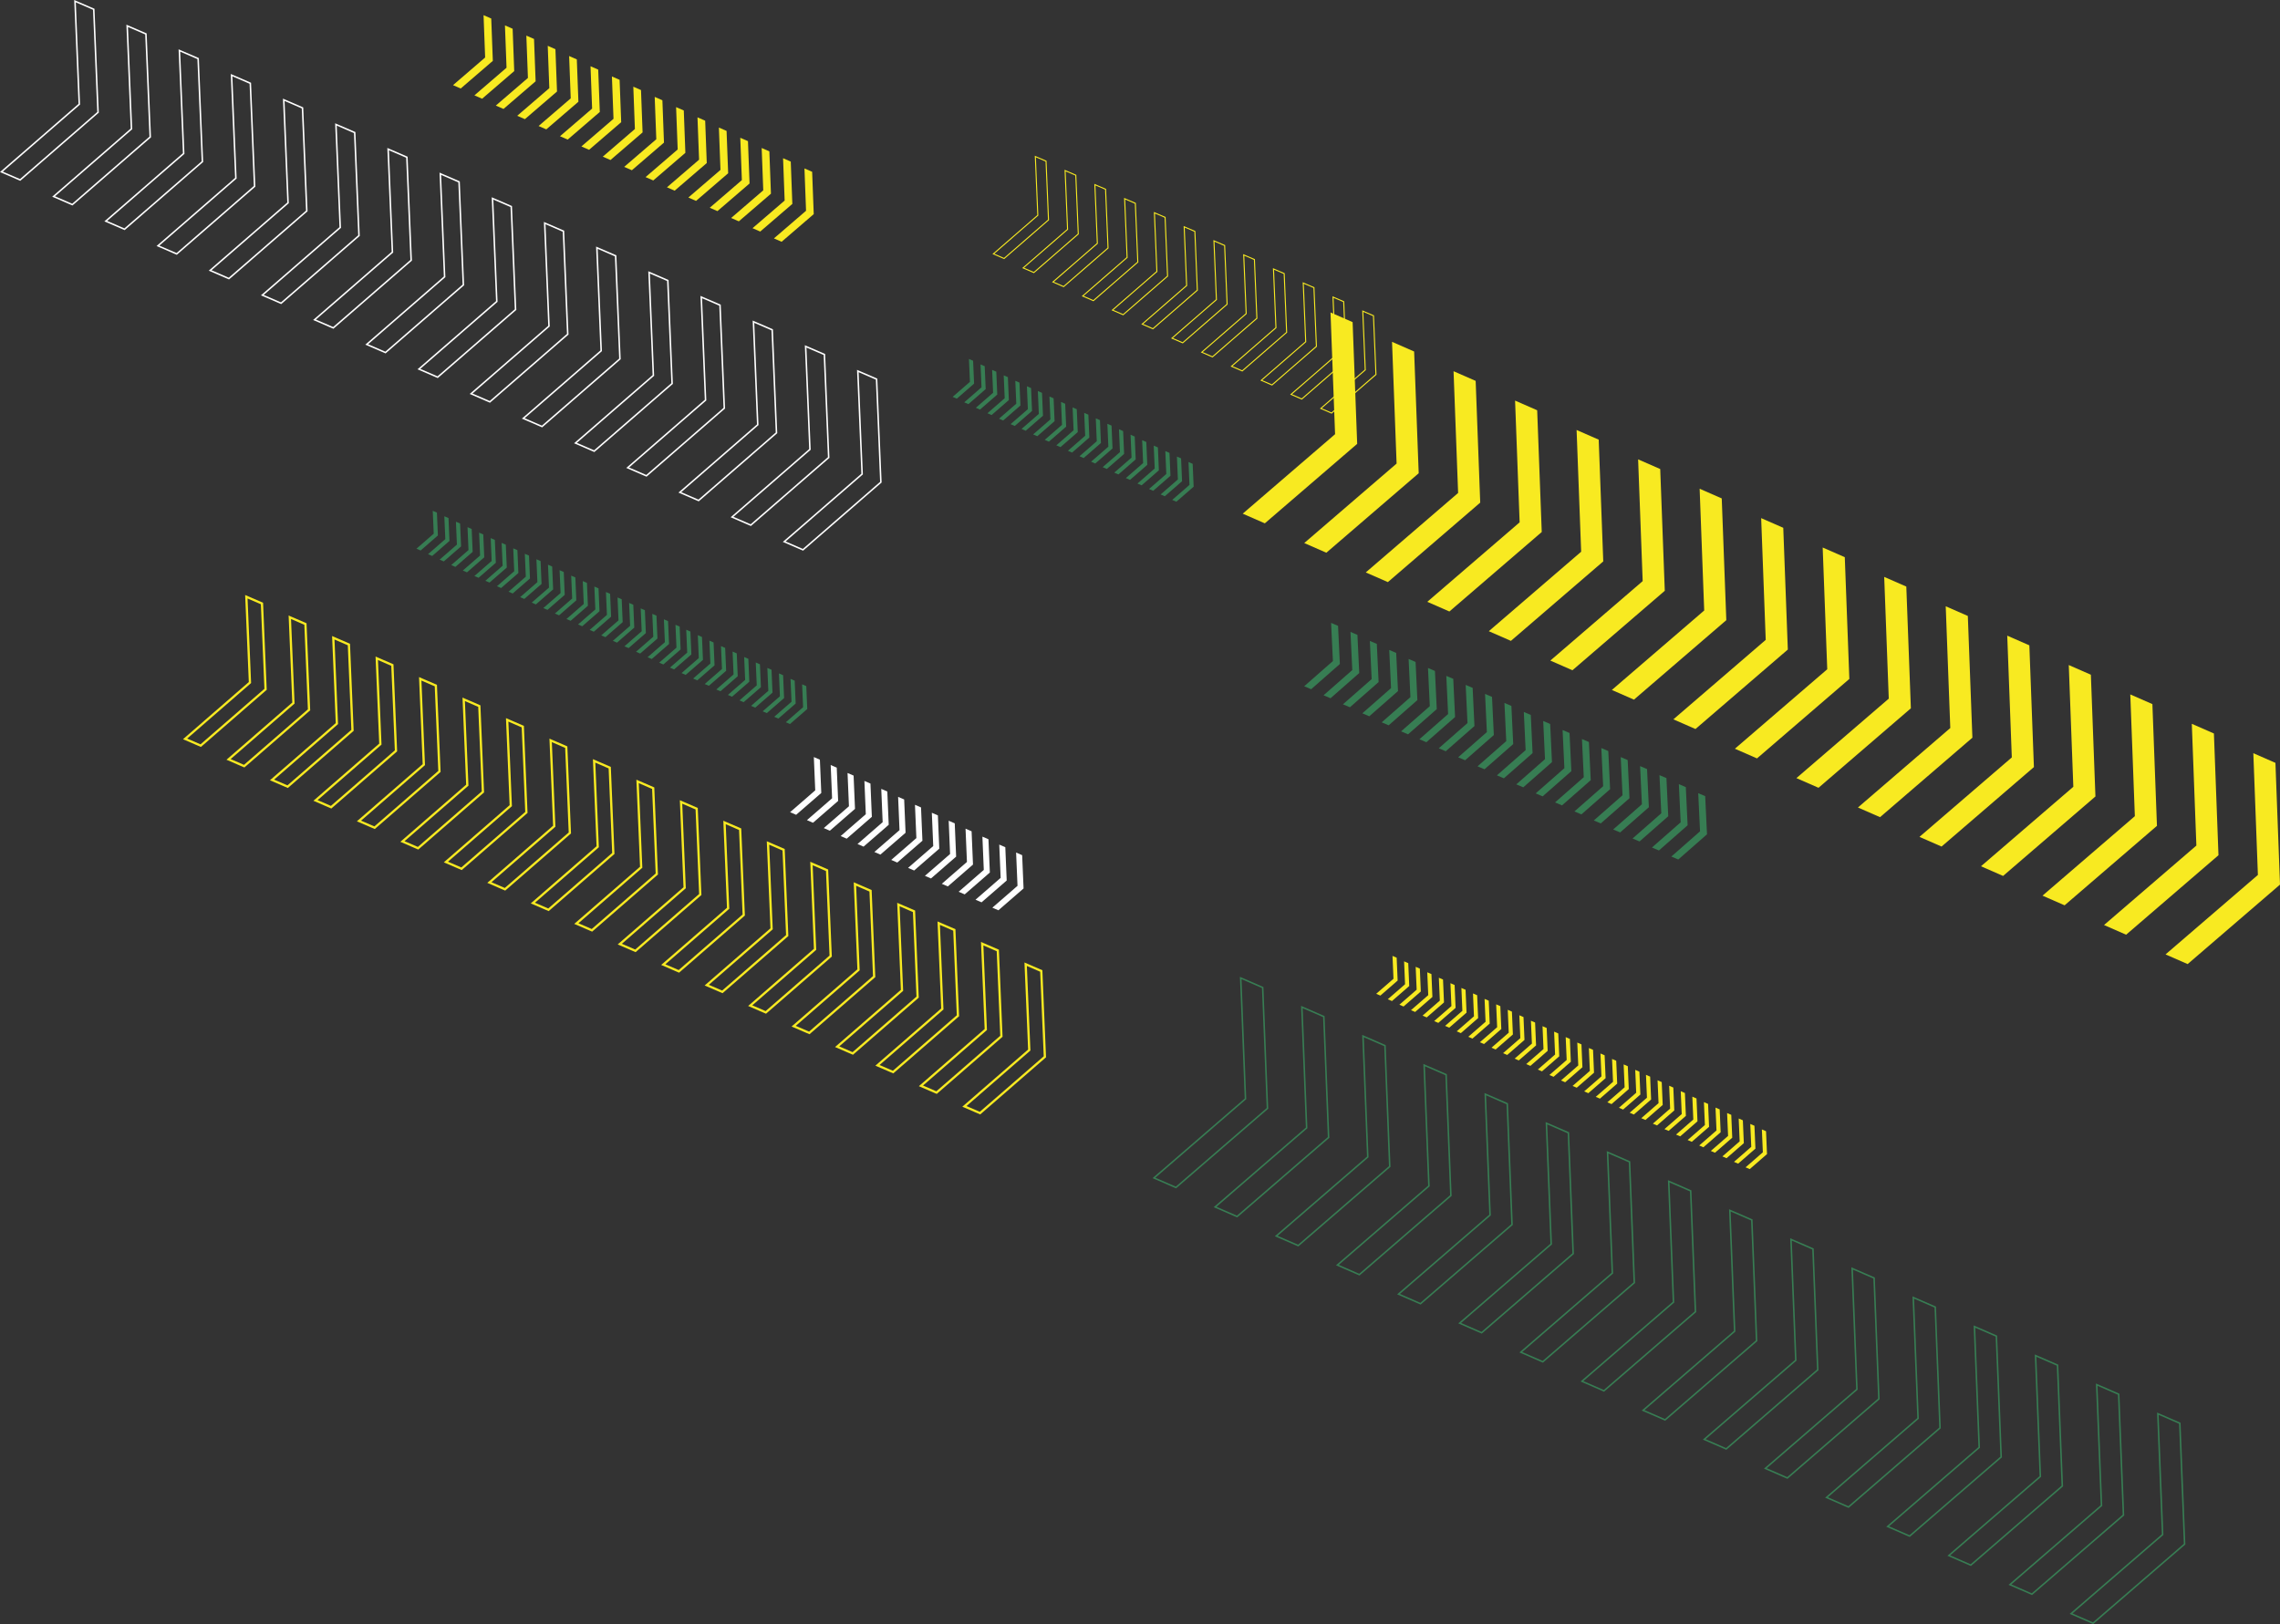 <svg xmlns="http://www.w3.org/2000/svg" width="3036.351" height="2163.236" viewBox="0 0 3036.351 2163.236"><rect x="0" y="0" width="3036.351" height="2163.236" fill="#333333" stroke="none"/><defs><style>.cls-1,.cls-4,.cls-5,.cls-6{fill:none;stroke-miterlimit:10;}.cls-1{stroke:#fff;}.cls-1,.cls-6{stroke-width:2px;}.cls-2{fill:#f8ea21;}.cls-3{fill:#fff;}.cls-4,.cls-5{stroke:#f8ea21;}.cls-4{stroke-width:3px;}.cls-5{stroke-width:1.37px;}.cls-6{stroke:#377d53;}.cls-7{fill:#377d53;}</style></defs><title>top-job-item-arrow-back</title><g id="レイヤー_2" data-name="レイヤー 2"><g id="design"><polygon class="cls-1" points="1142.397 494.175 1167.363 504.977 1173.088 642.238 1069.342 732.295 1044.376 721.493 1148.121 631.436 1142.397 494.175"/><polygon class="cls-1" points="1072.895 461.334 1097.862 472.136 1103.587 609.397 999.841 699.453 974.874 688.651 1078.62 598.595 1072.895 461.334"/><polygon class="cls-1" points="1003.394 428.492 1028.361 439.294 1034.086 576.555 930.34 666.612 905.373 655.81 1009.119 565.753 1003.394 428.492"/><polygon class="cls-1" points="933.893 395.65 958.859 406.452 964.584 543.713 860.838 633.77 835.872 622.968 939.617 532.911 933.893 395.65"/><polygon class="cls-1" points="864.391 362.809 889.358 373.611 895.083 510.872 791.337 600.928 766.37 590.126 870.116 500.07 864.391 362.809"/><polygon class="cls-1" points="794.89 329.967 819.857 340.769 825.582 478.03 721.836 568.087 696.869 557.285 800.615 467.228 794.89 329.967"/><polygon class="cls-1" points="725.389 297.125 750.355 307.927 756.08 445.188 652.334 535.245 627.368 524.443 731.113 434.386 725.389 297.125"/><polygon class="cls-1" points="655.887 264.284 680.854 275.086 686.579 412.347 582.833 502.403 557.866 491.601 661.612 401.545 655.887 264.284"/><polygon class="cls-1" points="586.386 231.442 611.353 242.244 617.078 379.505 513.332 469.562 488.365 458.76 592.111 368.703 586.386 231.442"/><polygon class="cls-1" points="516.885 198.6 541.852 209.403 547.576 346.664 443.83 436.72 418.864 425.918 522.609 335.861 516.885 198.6"/><polygon class="cls-1" points="447.383 165.759 472.35 176.561 478.075 313.822 374.329 403.879 349.362 393.076 453.108 303.02 447.383 165.759"/><polygon class="cls-1" points="377.882 132.917 402.849 143.719 408.574 280.98 304.828 371.037 279.861 360.235 383.607 270.178 377.882 132.917"/><polygon class="cls-1" points="308.381 100.076 333.348 110.878 339.072 248.139 235.326 338.195 210.36 327.393 314.106 237.337 308.381 100.076"/><polygon class="cls-1" points="238.879 67.234 263.846 78.036 269.571 215.297 165.825 305.354 140.858 294.552 244.604 204.495 238.879 67.234"/><polygon class="cls-1" points="169.378 34.392 194.345 45.194 200.07 182.455 96.324 272.512 71.357 261.71 175.103 171.653 169.378 34.392"/><polygon class="cls-1" points="99.877 1.551 124.844 12.353 130.568 149.614 26.822 239.67 1.856 228.868 105.602 138.812 99.877 1.551"/><polygon class="cls-2" points="1071.327 224.344 1081.564 228.824 1083.678 285.213 1040.909 322.024 1030.672 317.544 1073.441 280.733 1071.327 224.344"/><polygon class="cls-2" points="1042.837 210.734 1053.073 215.214 1055.187 271.603 1012.418 308.414 1002.182 303.934 1044.951 267.123 1042.837 210.734"/><polygon class="cls-2" points="1014.346 197.124 1024.582 201.604 1026.696 257.994 983.927 294.805 973.691 290.325 1016.46 253.513 1014.346 197.124"/><polygon class="cls-2" points="985.855 183.514 996.092 187.994 998.206 244.384 955.437 281.195 945.2 276.715 987.969 239.904 985.855 183.514"/><polygon class="cls-2" points="957.365 169.905 967.601 174.385 969.715 230.774 926.946 267.585 916.71 263.105 959.479 226.294 957.365 169.905"/><polygon class="cls-2" points="928.874 156.295 939.11 160.775 941.224 217.164 898.455 253.975 888.219 249.495 930.988 212.684 928.874 156.295"/><polygon class="cls-2" points="900.383 142.685 910.62 147.165 912.734 203.555 869.965 240.366 859.728 235.886 902.497 199.075 900.383 142.685"/><polygon class="cls-2" points="871.893 129.075 882.129 133.556 884.243 189.945 841.474 226.756 831.238 222.276 874.007 185.465 871.893 129.075"/><polygon class="cls-2" points="843.402 115.466 853.638 119.946 855.752 176.335 812.984 213.146 802.747 208.666 845.516 171.855 843.402 115.466"/><polygon class="cls-2" points="814.911 101.856 825.148 106.336 827.262 162.725 784.493 199.537 774.257 195.056 817.025 158.245 814.911 101.856"/><polygon class="cls-2" points="786.421 88.246 796.657 92.726 798.771 149.116 756.002 185.927 745.766 181.447 788.535 144.636 786.421 88.246"/><polygon class="cls-2" points="757.93 74.636 768.166 79.117 770.28 135.506 727.512 172.317 717.275 167.837 760.044 131.026 757.93 74.636"/><polygon class="cls-2" points="729.439 61.027 739.676 65.507 741.79 121.896 699.021 158.707 688.785 154.227 731.553 117.416 729.439 61.027"/><polygon class="cls-2" points="700.949 47.417 711.185 51.897 713.299 108.286 670.53 145.098 660.294 140.617 703.063 103.806 700.949 47.417"/><polygon class="cls-2" points="672.458 33.807 682.694 38.287 684.808 94.677 642.04 131.488 631.803 127.008 674.572 90.197 672.458 33.807"/><polygon class="cls-2" points="643.967 20.197 654.204 24.678 656.318 81.067 613.549 117.878 603.313 113.398 646.081 76.587 643.967 20.197"/><polygon class="cls-2" points="3000.835 1003.222 3030.271 1016.105 3036.351 1178.263 2913.361 1284.12 2883.925 1271.237 3006.914 1165.38 3000.835 1003.222"/><polygon class="cls-2" points="2918.905 964.085 2948.341 976.968 2954.421 1139.126 2831.431 1244.983 2801.995 1232.099 2924.984 1126.242 2918.905 964.085"/><polygon class="cls-2" points="2836.975 924.947 2866.411 937.831 2872.491 1099.988 2749.501 1205.845 2720.065 1192.962 2843.054 1087.105 2836.975 924.947"/><polygon class="cls-2" points="2755.045 885.81 2784.481 898.693 2790.561 1060.851 2667.571 1166.708 2638.135 1153.825 2761.124 1047.968 2755.045 885.81"/><polygon class="cls-2" points="2673.115 846.673 2702.551 859.556 2708.631 1021.714 2585.641 1127.571 2556.205 1114.688 2679.194 1008.831 2673.115 846.673"/><polygon class="cls-2" points="2591.185 807.536 2620.621 820.419 2626.701 982.577 2503.711 1088.434 2474.275 1075.55 2597.264 969.693 2591.185 807.536"/><polygon class="cls-2" points="2509.255 768.398 2538.691 781.282 2544.771 943.439 2421.781 1049.296 2392.345 1036.413 2515.334 930.556 2509.255 768.398"/><polygon class="cls-2" points="2427.325 729.261 2456.761 742.144 2462.841 904.302 2339.851 1010.159 2310.415 997.276 2433.404 891.419 2427.325 729.261"/><polygon class="cls-2" points="2345.395 690.124 2374.831 703.007 2380.911 865.165 2257.921 971.022 2228.485 958.139 2351.474 852.282 2345.395 690.124"/><polygon class="cls-2" points="2263.465 650.987 2292.901 663.87 2298.981 826.028 2175.991 931.885 2146.555 919.001 2269.544 813.144 2263.465 650.987"/><polygon class="cls-2" points="2181.535 611.849 2210.971 624.733 2217.051 786.89 2094.061 892.747 2064.625 879.864 2187.614 774.007 2181.535 611.849"/><polygon class="cls-2" points="2099.605 572.712 2129.041 585.595 2135.121 747.753 2012.131 853.61 1982.695 840.727 2105.684 734.87 2099.605 572.712"/><polygon class="cls-2" points="2017.675 533.575 2047.111 546.458 2053.191 708.616 1930.201 814.473 1900.765 801.59 2023.754 695.733 2017.675 533.575"/><polygon class="cls-2" points="1935.745 494.438 1965.181 507.321 1971.261 669.479 1848.271 775.336 1818.835 762.452 1941.824 656.595 1935.745 494.438"/><polygon class="cls-2" points="1853.815 455.3 1883.251 468.184 1889.331 630.342 1766.341 736.198 1736.905 723.315 1859.894 617.458 1853.815 455.3"/><polygon class="cls-2" points="1771.885 416.163 1801.321 429.046 1807.401 591.204 1684.411 697.061 1654.975 684.178 1777.964 578.321 1771.885 416.163"/><polygon class="cls-3" points="1353.186 1135.556 1361.25 1139.042 1363.113 1183.368 1329.619 1212.461 1321.555 1208.975 1355.049 1179.882 1353.186 1135.556"/><polygon class="cls-3" points="1330.738 1124.957 1338.802 1128.443 1340.665 1172.769 1307.171 1201.862 1299.107 1198.376 1332.601 1169.283 1330.738 1124.957"/><polygon class="cls-3" points="1308.29 1114.358 1316.354 1117.844 1318.217 1162.17 1284.723 1191.263 1276.659 1187.778 1310.153 1158.684 1308.29 1114.358"/><polygon class="cls-3" points="1285.843 1103.76 1293.906 1107.246 1295.769 1151.572 1262.275 1180.665 1254.211 1177.179 1287.705 1148.086 1285.843 1103.76"/><polygon class="cls-3" points="1263.395 1093.161 1271.458 1096.647 1273.321 1140.973 1239.827 1170.066 1231.763 1166.58 1265.257 1137.487 1263.395 1093.161"/><polygon class="cls-3" points="1240.947 1082.562 1249.011 1086.048 1250.873 1130.374 1217.379 1159.467 1209.315 1155.982 1242.81 1126.888 1240.947 1082.562"/><polygon class="cls-3" points="1218.499 1071.964 1226.563 1075.45 1228.425 1119.776 1194.931 1148.869 1186.868 1145.383 1220.362 1116.29 1218.499 1071.964"/><polygon class="cls-3" points="1196.051 1061.365 1204.115 1064.851 1205.978 1109.177 1172.484 1138.27 1164.42 1134.784 1197.914 1105.691 1196.051 1061.365"/><polygon class="cls-3" points="1173.603 1050.766 1181.667 1054.252 1183.53 1098.578 1150.036 1127.671 1141.972 1124.186 1175.466 1095.092 1173.603 1050.766"/><polygon class="cls-3" points="1151.155 1040.168 1159.219 1043.654 1161.082 1087.98 1127.588 1117.073 1119.524 1113.587 1153.018 1084.494 1151.155 1040.168"/><polygon class="cls-3" points="1128.708 1029.569 1136.771 1033.055 1138.634 1077.381 1105.14 1106.474 1097.076 1102.988 1130.57 1073.895 1128.708 1029.569"/><polygon class="cls-3" points="1106.26 1018.97 1114.323 1022.456 1116.186 1066.782 1082.692 1095.875 1074.628 1092.39 1108.122 1063.296 1106.26 1018.97"/><polygon class="cls-3" points="1083.812 1008.372 1091.876 1011.858 1093.738 1056.184 1060.244 1085.277 1052.18 1081.791 1085.675 1052.698 1083.812 1008.372"/><polygon class="cls-4" points="1196.43 1204.813 1217.226 1213.803 1222.03 1328.115 1135.652 1403.143 1114.856 1394.153 1201.234 1319.125 1196.43 1204.813"/><polygon class="cls-4" points="1138.54 1177.48 1159.335 1186.47 1164.139 1300.782 1077.761 1375.81 1056.966 1366.82 1143.343 1291.792 1138.54 1177.48"/><polygon class="cls-4" points="1080.649 1150.147 1101.445 1159.137 1106.248 1273.449 1019.871 1348.477 999.075 1339.487 1085.453 1264.459 1080.649 1150.147"/><polygon class="cls-4" points="1022.759 1122.814 1043.554 1131.804 1048.358 1246.116 961.98 1321.144 941.185 1312.155 1027.562 1237.126 1022.759 1122.814"/><polygon class="cls-4" points="964.868 1095.482 985.664 1104.471 990.467 1218.783 904.09 1293.811 883.294 1284.822 969.672 1209.794 964.868 1095.482"/><polygon class="cls-4" points="906.977 1068.149 927.773 1077.138 932.577 1191.45 846.199 1266.478 825.403 1257.489 911.781 1182.461 906.977 1068.149"/><polygon class="cls-4" points="849.087 1040.816 869.882 1049.806 874.686 1164.118 788.308 1239.146 767.513 1230.156 853.89 1155.128 849.087 1040.816"/><polygon class="cls-4" points="791.196 1013.483 811.992 1022.473 816.795 1136.785 730.418 1211.813 709.622 1202.823 796 1127.795 791.196 1013.483"/><polygon class="cls-4" points="733.306 986.15 754.101 995.14 758.905 1109.452 672.527 1184.48 651.732 1175.49 738.109 1100.462 733.306 986.15"/><polygon class="cls-4" points="675.415 958.817 696.211 967.807 701.014 1082.119 614.637 1157.147 593.841 1148.158 680.219 1073.129 675.415 958.817"/><polygon class="cls-4" points="617.524 931.485 638.32 940.474 643.124 1054.786 556.746 1129.814 535.95 1120.825 622.328 1045.797 617.524 931.485"/><polygon class="cls-4" points="559.634 904.152 580.429 913.141 585.233 1027.453 498.855 1102.481 478.06 1093.492 564.437 1018.464 559.634 904.152"/><polygon class="cls-4" points="501.743 876.819 522.539 885.809 527.342 1000.121 440.965 1075.149 420.169 1066.159 506.547 991.131 501.743 876.819"/><polygon class="cls-4" points="443.853 849.486 464.648 858.476 469.452 972.788 383.074 1047.816 362.279 1038.826 448.656 963.798 443.853 849.486"/><polygon class="cls-4" points="385.962 822.153 406.758 831.143 411.561 945.455 325.184 1020.483 304.388 1011.493 390.766 936.465 385.962 822.153"/><polygon class="cls-4" points="328.071 794.82 348.867 803.81 353.671 918.122 267.293 993.15 246.497 984.161 332.875 909.132 328.071 794.82"/><polygon class="cls-4" points="1365.906 1284.296 1386.702 1293.286 1391.505 1407.598 1305.128 1482.626 1284.332 1473.636 1370.71 1398.608 1365.906 1284.296"/><polygon class="cls-4" points="1308.016 1256.963 1328.811 1265.953 1333.615 1380.265 1247.237 1455.293 1226.442 1446.303 1312.819 1371.275 1308.016 1256.963"/><polygon class="cls-4" points="1250.125 1229.63 1270.921 1238.62 1275.724 1352.932 1189.347 1427.96 1168.551 1418.97 1254.929 1343.942 1250.125 1229.63"/><polygon class="cls-5" points="1814.863 414.376 1829.103 420.532 1832.393 498.811 1773.242 550.189 1759.002 544.033 1818.152 492.655 1814.863 414.376"/><polygon class="cls-5" points="1775.22 395.659 1789.46 401.815 1792.75 480.094 1733.6 531.472 1719.359 525.316 1778.509 473.938 1775.22 395.659"/><polygon class="cls-5" points="1735.577 376.942 1749.818 383.097 1753.107 461.377 1693.957 512.755 1679.717 506.599 1738.867 455.221 1735.577 376.942"/><polygon class="cls-5" points="1695.935 358.224 1710.175 364.38 1713.465 442.66 1654.314 494.038 1640.074 487.882 1699.224 436.504 1695.935 358.224"/><polygon class="cls-5" points="1656.292 339.507 1670.532 345.663 1673.822 423.942 1614.672 475.321 1600.431 469.165 1659.581 417.786 1656.292 339.507"/><polygon class="cls-5" points="1616.649 320.79 1630.89 326.946 1634.179 405.225 1575.029 456.603 1560.788 450.448 1619.939 399.069 1616.649 320.79"/><polygon class="cls-5" points="1577.007 302.073 1591.247 308.229 1594.537 386.508 1535.386 437.886 1521.146 431.73 1580.296 380.352 1577.007 302.073"/><polygon class="cls-5" points="1537.364 283.356 1551.604 289.512 1554.894 367.791 1495.744 419.169 1481.503 413.013 1540.653 361.635 1537.364 283.356"/><polygon class="cls-5" points="1497.721 264.639 1511.962 270.795 1515.251 349.074 1456.101 400.452 1441.86 394.296 1501.011 342.918 1497.721 264.639"/><polygon class="cls-5" points="1458.078 245.921 1472.319 252.077 1475.609 330.357 1416.458 381.735 1402.218 375.579 1461.368 324.201 1458.078 245.921"/><polygon class="cls-5" points="1418.436 227.204 1432.676 233.36 1435.966 311.64 1376.816 363.018 1362.575 356.862 1421.725 305.484 1418.436 227.204"/><polygon class="cls-5" points="1378.793 208.487 1393.034 214.643 1396.323 292.922 1337.173 344.301 1322.932 338.145 1382.083 286.766 1378.793 208.487"/><polygon class="cls-6" points="2873.682 1882.993 2902.934 1895.725 2909.3 2056.715 2787.401 2162.068 2758.148 2149.336 2880.047 2043.984 2873.682 1882.993"/><polygon class="cls-6" points="2792.256 1844.301 2821.509 1857.033 2827.874 2018.023 2705.975 2123.376 2676.722 2110.644 2798.621 2005.291 2792.256 1844.301"/><polygon class="cls-6" points="2710.83 1805.609 2740.083 1818.341 2746.448 1979.331 2624.55 2084.683 2595.297 2071.952 2717.195 1966.599 2710.83 1805.609"/><polygon class="cls-6" points="2629.404 1766.917 2658.657 1779.649 2665.023 1940.639 2543.124 2045.991 2513.871 2033.259 2635.77 1927.907 2629.404 1766.917"/><polygon class="cls-6" points="2547.979 1728.225 2577.232 1740.956 2583.597 1901.947 2461.698 2007.299 2432.445 1994.567 2554.344 1889.215 2547.979 1728.225"/><polygon class="cls-6" points="2466.553 1689.532 2495.806 1702.264 2502.171 1863.254 2380.272 1968.607 2351.02 1955.875 2472.918 1850.523 2466.553 1689.532"/><polygon class="cls-6" points="2385.127 1650.84 2414.38 1663.572 2420.745 1824.562 2298.847 1929.915 2269.594 1917.183 2391.492 1811.831 2385.127 1650.84"/><polygon class="cls-6" points="2303.701 1612.148 2332.954 1624.88 2339.32 1785.87 2217.421 1891.223 2188.168 1878.491 2310.067 1773.138 2303.701 1612.148"/><polygon class="cls-6" points="2222.276 1573.456 2251.529 1586.188 2257.894 1747.178 2135.995 1852.53 2106.742 1839.799 2228.641 1734.446 2222.276 1573.456"/><polygon class="cls-6" points="2140.85 1534.764 2170.103 1547.496 2176.468 1708.486 2054.569 1813.838 2025.317 1801.106 2147.215 1695.754 2140.85 1534.764"/><polygon class="cls-6" points="2059.424 1496.072 2088.677 1508.803 2095.042 1669.794 1973.144 1775.146 1943.891 1762.414 2065.789 1657.062 2059.424 1496.072"/><polygon class="cls-6" points="1977.998 1457.379 2007.251 1470.111 2013.617 1631.101 1891.718 1736.454 1862.465 1723.722 1984.364 1618.37 1977.998 1457.379"/><polygon class="cls-6" points="1896.573 1418.687 1925.826 1431.419 1932.191 1592.409 1810.292 1697.762 1781.039 1685.03 1902.938 1579.677 1896.573 1418.687"/><polygon class="cls-6" points="1815.147 1379.995 1844.4 1392.727 1850.765 1553.717 1728.866 1659.069 1699.614 1646.338 1821.512 1540.985 1815.147 1379.995"/><polygon class="cls-6" points="1733.721 1341.303 1762.974 1354.035 1769.339 1515.025 1647.441 1620.377 1618.188 1607.645 1740.087 1502.293 1733.721 1341.303"/><polygon class="cls-6" points="1652.295 1302.611 1681.548 1315.342 1687.914 1476.333 1566.015 1581.685 1536.762 1568.953 1658.661 1463.601 1652.295 1302.611"/><polygon class="cls-2" points="2177.691 1425.021 2183.235 1427.412 2184.539 1457.875 2161.534 1477.888 2155.991 1475.496 2178.995 1455.484 2177.691 1425.021"/><polygon class="cls-2" points="2162.258 1417.748 2167.801 1420.14 2169.105 1450.603 2146.101 1470.615 2140.557 1468.224 2163.561 1448.211 2162.258 1417.748"/><polygon class="cls-2" points="2146.824 1410.476 2152.368 1412.868 2153.672 1443.33 2130.668 1463.343 2125.124 1460.952 2148.128 1440.939 2146.824 1410.476"/><polygon class="cls-2" points="2131.391 1403.204 2136.935 1405.595 2138.238 1436.058 2115.234 1456.071 2109.691 1453.679 2132.695 1433.667 2131.391 1403.204"/><polygon class="cls-2" points="2115.958 1395.932 2121.501 1398.323 2122.805 1428.786 2099.801 1448.799 2094.257 1446.407 2117.261 1426.395 2115.958 1395.932"/><polygon class="cls-2" points="2100.524 1388.659 2106.068 1391.051 2107.372 1421.514 2084.368 1441.526 2078.824 1439.135 2101.828 1419.122 2100.524 1388.659"/><polygon class="cls-2" points="2085.091 1381.387 2090.635 1383.779 2091.938 1414.241 2068.934 1434.254 2063.39 1431.863 2086.394 1411.85 2085.091 1381.387"/><polygon class="cls-2" points="2069.657 1374.115 2075.201 1376.506 2076.505 1406.969 2053.501 1426.982 2047.957 1424.59 2070.961 1404.578 2069.657 1374.115"/><polygon class="cls-2" points="2054.224 1366.843 2059.768 1369.234 2061.072 1399.697 2038.067 1419.71 2032.524 1417.318 2055.528 1397.306 2054.224 1366.843"/><polygon class="cls-2" points="2038.791 1359.57 2044.335 1361.962 2045.638 1392.425 2022.634 1412.437 2017.09 1410.046 2040.094 1390.033 2038.791 1359.57"/><polygon class="cls-2" points="2023.357 1352.298 2028.901 1354.689 2030.205 1385.152 2007.201 1405.165 2001.657 1402.774 2024.661 1382.761 2023.357 1352.298"/><polygon class="cls-2" points="2007.924 1345.026 2013.468 1347.417 2014.771 1377.88 1991.767 1397.893 1986.224 1395.501 2009.228 1375.489 2007.924 1345.026"/><polygon class="cls-2" points="1992.491 1337.754 1998.034 1340.145 1999.338 1370.608 1976.334 1390.621 1970.79 1388.229 1993.794 1368.216 1992.491 1337.754"/><polygon class="cls-2" points="1977.057 1330.481 1982.601 1332.873 1983.905 1363.336 1960.901 1383.348 1955.357 1380.957 1978.361 1360.944 1977.057 1330.481"/><polygon class="cls-2" points="1961.624 1323.209 1967.168 1325.6 1968.471 1356.063 1945.467 1376.076 1939.923 1373.685 1962.928 1353.672 1961.624 1323.209"/><polygon class="cls-2" points="1946.19 1315.937 1951.734 1318.328 1953.038 1348.791 1930.034 1368.804 1924.49 1366.412 1947.494 1346.4 1946.19 1315.937"/><polygon class="cls-2" points="2346.339 1504.346 2351.883 1506.737 2353.187 1537.2 2330.183 1557.213 2324.639 1554.821 2347.643 1534.809 2346.339 1504.346"/><polygon class="cls-2" points="2330.906 1497.074 2336.45 1499.465 2337.754 1529.928 2314.749 1549.941 2309.206 1547.549 2332.21 1527.537 2330.906 1497.074"/><polygon class="cls-2" points="2315.473 1489.801 2321.016 1492.193 2322.32 1522.656 2299.316 1542.668 2293.772 1540.277 2316.776 1520.264 2315.473 1489.801"/><polygon class="cls-2" points="2300.039 1482.529 2305.583 1484.921 2306.887 1515.384 2283.883 1535.396 2278.339 1533.005 2301.343 1512.992 2300.039 1482.529"/><polygon class="cls-2" points="2284.606 1475.257 2290.15 1477.648 2291.453 1508.111 2268.449 1528.124 2262.905 1525.732 2285.91 1505.72 2284.606 1475.257"/><polygon class="cls-2" points="2269.173 1467.985 2274.716 1470.376 2276.02 1500.839 2253.016 1520.852 2247.472 1518.46 2270.476 1498.448 2269.173 1467.985"/><polygon class="cls-2" points="2253.739 1460.712 2259.283 1463.104 2260.587 1493.567 2237.583 1513.579 2232.039 1511.188 2255.043 1491.175 2253.739 1460.712"/><polygon class="cls-2" points="2238.306 1453.44 2243.85 1455.832 2245.153 1486.295 2222.149 1506.307 2216.605 1503.916 2239.609 1483.903 2238.306 1453.44"/><polygon class="cls-2" points="2222.872 1446.168 2228.416 1448.559 2229.72 1479.022 2206.716 1499.035 2201.172 1496.643 2224.176 1476.631 2222.872 1446.168"/><polygon class="cls-2" points="2207.439 1438.896 2212.983 1441.287 2214.287 1471.75 2191.282 1491.763 2185.739 1489.371 2208.743 1469.359 2207.439 1438.896"/><polygon class="cls-2" points="2192.006 1431.623 2197.55 1434.015 2198.853 1464.478 2175.849 1484.49 2170.305 1482.099 2193.309 1462.086 2192.006 1431.623"/><polygon class="cls-2" points="1931.606 1309.576 1937.149 1311.968 1938.453 1342.431 1915.449 1362.443 1909.905 1360.052 1932.909 1340.039 1931.606 1309.576"/><polygon class="cls-2" points="1916.172 1302.304 1921.716 1304.695 1923.02 1335.158 1900.016 1355.171 1894.472 1352.78 1917.476 1332.767 1916.172 1302.304"/><polygon class="cls-2" points="1900.739 1295.032 1906.283 1297.423 1907.586 1327.886 1884.582 1347.899 1879.038 1345.507 1902.043 1325.495 1900.739 1295.032"/><polygon class="cls-2" points="1885.305 1287.759 1890.849 1290.151 1892.153 1320.614 1869.149 1340.627 1863.605 1338.235 1886.609 1318.222 1885.305 1287.759"/><polygon class="cls-2" points="1869.872 1280.487 1875.416 1282.879 1876.72 1313.342 1853.716 1333.354 1848.172 1330.963 1871.176 1310.95 1869.872 1280.487"/><polygon class="cls-2" points="1854.439 1273.215 1859.983 1275.606 1861.286 1306.069 1838.282 1326.082 1832.738 1323.691 1855.742 1303.678 1854.439 1273.215"/><polygon class="cls-7" points="1582.768 615.397 1588.312 617.788 1589.615 648.251 1566.611 668.264 1561.067 665.872 1584.072 645.86 1582.768 615.397"/><polygon class="cls-7" points="1567.335 608.124 1572.878 610.516 1574.182 640.979 1551.178 660.991 1545.634 658.6 1568.638 638.587 1567.335 608.124"/><polygon class="cls-7" points="1551.901 600.852 1557.445 603.244 1558.749 633.706 1535.745 653.719 1530.201 651.328 1553.205 631.315 1551.901 600.852"/><polygon class="cls-7" points="1536.468 593.58 1542.012 595.971 1543.315 626.434 1520.311 646.447 1514.767 644.055 1537.771 624.043 1536.468 593.58"/><polygon class="cls-7" points="1521.034 586.308 1526.578 588.699 1527.882 619.162 1504.878 639.175 1499.334 636.783 1522.338 616.771 1521.034 586.308"/><polygon class="cls-7" points="1505.601 579.035 1511.145 581.427 1512.449 611.89 1489.444 631.902 1483.901 629.511 1506.905 609.498 1505.601 579.035"/><polygon class="cls-7" points="1490.168 571.763 1495.711 574.154 1497.015 604.617 1474.011 624.63 1468.467 622.239 1491.471 602.226 1490.168 571.763"/><polygon class="cls-7" points="1474.734 564.491 1480.278 566.882 1481.582 597.345 1458.578 617.358 1453.034 614.966 1476.038 594.954 1474.734 564.491"/><polygon class="cls-7" points="1459.301 557.219 1464.845 559.61 1466.148 590.073 1443.144 610.086 1437.6 607.694 1460.605 587.681 1459.301 557.219"/><polygon class="cls-7" points="1443.868 549.946 1449.411 552.338 1450.715 582.801 1427.711 602.813 1422.167 600.422 1445.171 580.409 1443.868 549.946"/><polygon class="cls-7" points="1428.434 542.674 1433.978 545.065 1435.282 575.528 1412.278 595.541 1406.734 593.15 1429.738 573.137 1428.434 542.674"/><polygon class="cls-7" points="1413.001 535.402 1418.545 537.793 1419.848 568.256 1396.844 588.269 1391.3 585.877 1414.304 565.865 1413.001 535.402"/><polygon class="cls-7" points="1397.567 528.129 1403.111 530.521 1404.415 560.984 1381.411 580.997 1375.867 578.605 1398.871 558.592 1397.567 528.129"/><polygon class="cls-7" points="1382.134 520.857 1387.678 523.249 1388.982 553.712 1365.977 573.724 1360.434 571.333 1383.438 551.32 1382.134 520.857"/><polygon class="cls-7" points="1367.549 514.497 1373.093 516.888 1374.397 547.351 1351.393 567.364 1345.849 564.972 1368.853 544.96 1367.549 514.497"/><polygon class="cls-7" points="1352.116 507.225 1357.66 509.616 1358.963 540.079 1335.959 560.092 1330.415 557.7 1353.42 537.687 1352.116 507.225"/><polygon class="cls-7" points="1336.682 499.952 1342.226 502.344 1343.53 532.807 1320.526 552.819 1314.982 550.428 1337.986 530.415 1336.682 499.952"/><polygon class="cls-7" points="1321.249 492.68 1326.793 495.071 1328.097 525.534 1305.093 545.547 1299.549 543.156 1322.553 523.143 1321.249 492.68"/><polygon class="cls-7" points="1305.816 485.408 1311.36 487.799 1312.663 518.262 1289.659 538.275 1284.115 535.883 1307.119 515.871 1305.816 485.408"/><polygon class="cls-7" points="1290.382 478.135 1295.926 480.527 1297.23 510.99 1274.226 531.003 1268.682 528.611 1291.686 508.598 1290.382 478.135"/><polygon class="cls-7" points="899.563 832.175 905.107 834.566 906.411 865.029 883.407 885.042 877.863 882.65 900.867 862.638 899.563 832.175"/><polygon class="cls-7" points="884.13 824.903 889.674 827.294 890.977 857.757 867.973 877.77 862.429 875.378 885.434 855.366 884.13 824.903"/><polygon class="cls-7" points="868.696 817.63 874.24 820.022 875.544 850.485 852.54 870.497 846.996 868.106 870 848.093 868.696 817.63"/><polygon class="cls-7" points="853.263 810.358 858.807 812.75 860.111 843.213 837.107 863.225 831.563 860.834 854.567 840.821 853.263 810.358"/><polygon class="cls-7" points="837.83 803.086 843.374 805.477 844.677 835.94 821.673 855.953 816.129 853.561 839.133 833.549 837.83 803.086"/><polygon class="cls-7" points="822.396 795.814 827.94 798.205 829.244 828.668 806.24 848.681 800.696 846.289 823.7 826.277 822.396 795.814"/><polygon class="cls-7" points="806.963 788.541 812.507 790.933 813.811 821.396 790.806 841.408 785.263 839.017 808.267 819.004 806.963 788.541"/><polygon class="cls-7" points="791.53 781.269 797.073 783.661 798.377 814.124 775.373 834.136 769.829 831.745 792.833 811.732 791.53 781.269"/><polygon class="cls-7" points="776.096 773.997 781.64 776.388 782.944 806.851 759.94 826.864 754.396 824.472 777.4 804.46 776.096 773.997"/><polygon class="cls-7" points="760.663 766.725 766.207 769.116 767.51 799.579 744.506 819.592 738.962 817.2 761.967 797.188 760.663 766.725"/><polygon class="cls-7" points="745.229 759.452 750.773 761.844 752.077 792.307 729.073 812.319 723.529 809.928 746.533 789.915 745.229 759.452"/><polygon class="cls-7" points="729.796 752.18 735.34 754.572 736.644 785.035 713.64 805.047 708.096 802.656 731.1 782.643 729.796 752.18"/><polygon class="cls-7" points="714.363 744.908 719.907 747.299 721.21 777.762 698.206 797.775 692.662 795.383 715.666 775.371 714.363 744.908"/><polygon class="cls-7" points="698.929 737.636 704.473 740.027 705.777 770.49 682.773 790.503 677.229 788.111 700.233 768.099 698.929 737.636"/><polygon class="cls-7" points="683.496 730.363 689.04 732.755 690.344 763.218 667.339 783.23 661.796 780.839 684.8 760.826 683.496 730.363"/><polygon class="cls-7" points="668.063 723.091 673.606 725.483 674.91 755.945 651.906 775.958 646.362 773.567 669.366 753.554 668.063 723.091"/><polygon class="cls-7" points="1068.212 911.5 1073.755 913.892 1075.059 944.355 1052.055 964.367 1046.511 961.976 1069.515 941.963 1068.212 911.5"/><polygon class="cls-7" points="1052.778 904.228 1058.322 906.619 1059.626 937.082 1036.622 957.095 1031.078 954.704 1054.082 934.691 1052.778 904.228"/><polygon class="cls-7" points="1037.345 896.956 1042.889 899.347 1044.192 929.81 1021.188 949.823 1015.644 947.431 1038.649 927.419 1037.345 896.956"/><polygon class="cls-7" points="1021.911 889.683 1027.455 892.075 1028.759 922.538 1005.755 942.55 1000.211 940.159 1023.215 920.146 1021.911 889.683"/><polygon class="cls-7" points="1006.478 882.411 1012.022 884.803 1013.326 915.266 990.322 935.278 984.778 932.887 1007.782 912.874 1006.478 882.411"/><polygon class="cls-7" points="991.045 875.139 996.589 877.53 997.892 907.993 974.888 928.006 969.344 925.615 992.348 905.602 991.045 875.139"/><polygon class="cls-7" points="975.611 867.867 981.155 870.258 982.459 900.721 959.455 920.734 953.911 918.342 976.915 898.33 975.611 867.867"/><polygon class="cls-7" points="960.178 860.594 965.722 862.986 967.025 893.449 944.021 913.461 938.478 911.07 961.482 891.057 960.178 860.594"/><polygon class="cls-7" points="944.745 853.322 950.288 855.714 951.592 886.177 928.588 906.189 923.044 903.798 946.048 883.785 944.745 853.322"/><polygon class="cls-7" points="929.311 846.05 934.855 848.441 936.159 878.904 913.155 898.917 907.611 896.525 930.615 876.513 929.311 846.05"/><polygon class="cls-7" points="913.878 838.778 919.422 841.169 920.725 871.632 897.721 891.645 892.177 889.253 915.182 869.241 913.878 838.778"/><polygon class="cls-7" points="653.478 716.731 659.022 719.122 660.325 749.585 637.321 769.598 631.777 767.206 654.781 747.194 653.478 716.731"/><polygon class="cls-7" points="638.044 709.458 643.588 711.85 644.892 742.313 621.888 762.325 616.344 759.934 639.348 739.921 638.044 709.458"/><polygon class="cls-7" points="622.611 702.186 628.155 704.578 629.459 735.04 606.454 755.053 600.911 752.662 623.915 732.649 622.611 702.186"/><polygon class="cls-7" points="607.178 694.914 612.722 697.305 614.025 727.768 591.021 747.781 585.477 745.389 608.481 725.377 607.178 694.914"/><polygon class="cls-7" points="591.744 687.642 597.288 690.033 598.592 720.496 575.588 740.509 570.044 738.117 593.048 718.105 591.744 687.642"/><polygon class="cls-7" points="576.311 680.369 581.855 682.761 583.158 713.224 560.154 733.236 554.611 730.845 577.615 710.832 576.311 680.369"/><polygon class="cls-7" points="2261.596 1056.479 2270.865 1060.427 2273.272 1111.249 2235.038 1144.818 2225.769 1140.87 2264.003 1107.301 2261.596 1056.479"/><polygon class="cls-7" points="2235.787 1044.461 2245.056 1048.41 2247.464 1099.232 2209.23 1132.801 2199.961 1128.853 2238.195 1095.284 2235.787 1044.461"/><polygon class="cls-7" points="2209.979 1032.444 2219.248 1036.392 2221.655 1087.215 2183.422 1120.784 2174.153 1116.835 2212.386 1083.266 2209.979 1032.444"/><polygon class="cls-7" points="2184.171 1020.427 2193.44 1024.375 2195.847 1075.197 2157.614 1108.766 2148.345 1104.818 2186.578 1071.249 2184.171 1020.427"/><polygon class="cls-7" points="2158.363 1008.409 2167.632 1012.358 2170.039 1063.18 2131.805 1096.749 2122.536 1092.801 2160.77 1059.231 2158.363 1008.409"/><polygon class="cls-7" points="2132.554 996.392 2141.823 1000.34 2144.231 1051.162 2105.997 1084.732 2096.728 1080.783 2134.962 1047.214 2132.554 996.392"/><polygon class="cls-7" points="2106.746 984.375 2116.015 988.323 2118.422 1039.145 2080.189 1072.714 2070.92 1068.766 2109.153 1035.197 2106.746 984.375"/><polygon class="cls-7" points="2080.938 972.357 2090.207 976.305 2092.614 1027.128 2054.381 1060.697 2045.112 1056.748 2083.345 1023.179 2080.938 972.357"/><polygon class="cls-7" points="2055.13 960.34 2064.399 964.288 2066.806 1015.11 2028.572 1048.679 2019.303 1044.731 2057.537 1011.162 2055.13 960.34"/><polygon class="cls-7" points="2029.321 948.322 2038.59 952.271 2040.998 1003.093 2002.764 1036.662 1993.495 1032.714 2031.729 999.145 2029.321 948.322"/><polygon class="cls-7" points="2003.513 936.305 2012.782 940.253 2015.189 991.075 1976.956 1024.645 1967.687 1020.696 2005.92 987.127 2003.513 936.305"/><polygon class="cls-7" points="1977.705 924.288 1986.974 928.236 1989.381 979.058 1951.148 1012.627 1941.879 1008.679 1980.112 975.11 1977.705 924.288"/><polygon class="cls-7" points="1951.897 912.27 1961.166 916.219 1963.573 967.041 1925.339 1000.61 1916.07 996.662 1954.304 963.092 1951.897 912.27"/><polygon class="cls-7" points="1926.088 900.253 1935.357 904.201 1937.765 955.023 1899.531 988.592 1890.262 984.644 1928.496 951.075 1926.088 900.253"/><polygon class="cls-7" points="1901.703 889.75 1910.972 893.699 1913.379 944.521 1875.146 978.09 1865.877 974.142 1904.11 940.573 1901.703 889.75"/><polygon class="cls-7" points="1875.895 877.733 1885.164 881.681 1887.571 932.503 1849.337 966.073 1840.069 962.124 1878.302 928.555 1875.895 877.733"/><polygon class="cls-7" points="1850.087 865.716 1859.355 869.664 1861.763 920.486 1823.529 954.055 1814.26 950.107 1852.494 916.538 1850.087 865.716"/><polygon class="cls-7" points="1824.278 853.698 1833.547 857.647 1835.954 908.469 1797.721 942.038 1788.452 938.09 1826.686 904.52 1824.278 853.698"/><polygon class="cls-7" points="1798.47 841.681 1807.739 845.629 1810.146 896.451 1771.913 930.02 1762.644 926.072 1800.877 892.503 1798.47 841.681"/><polygon class="cls-7" points="1772.662 829.664 1781.931 833.612 1784.338 884.434 1746.104 918.003 1736.836 914.055 1775.069 880.486 1772.662 829.664"/></g></g></svg>
